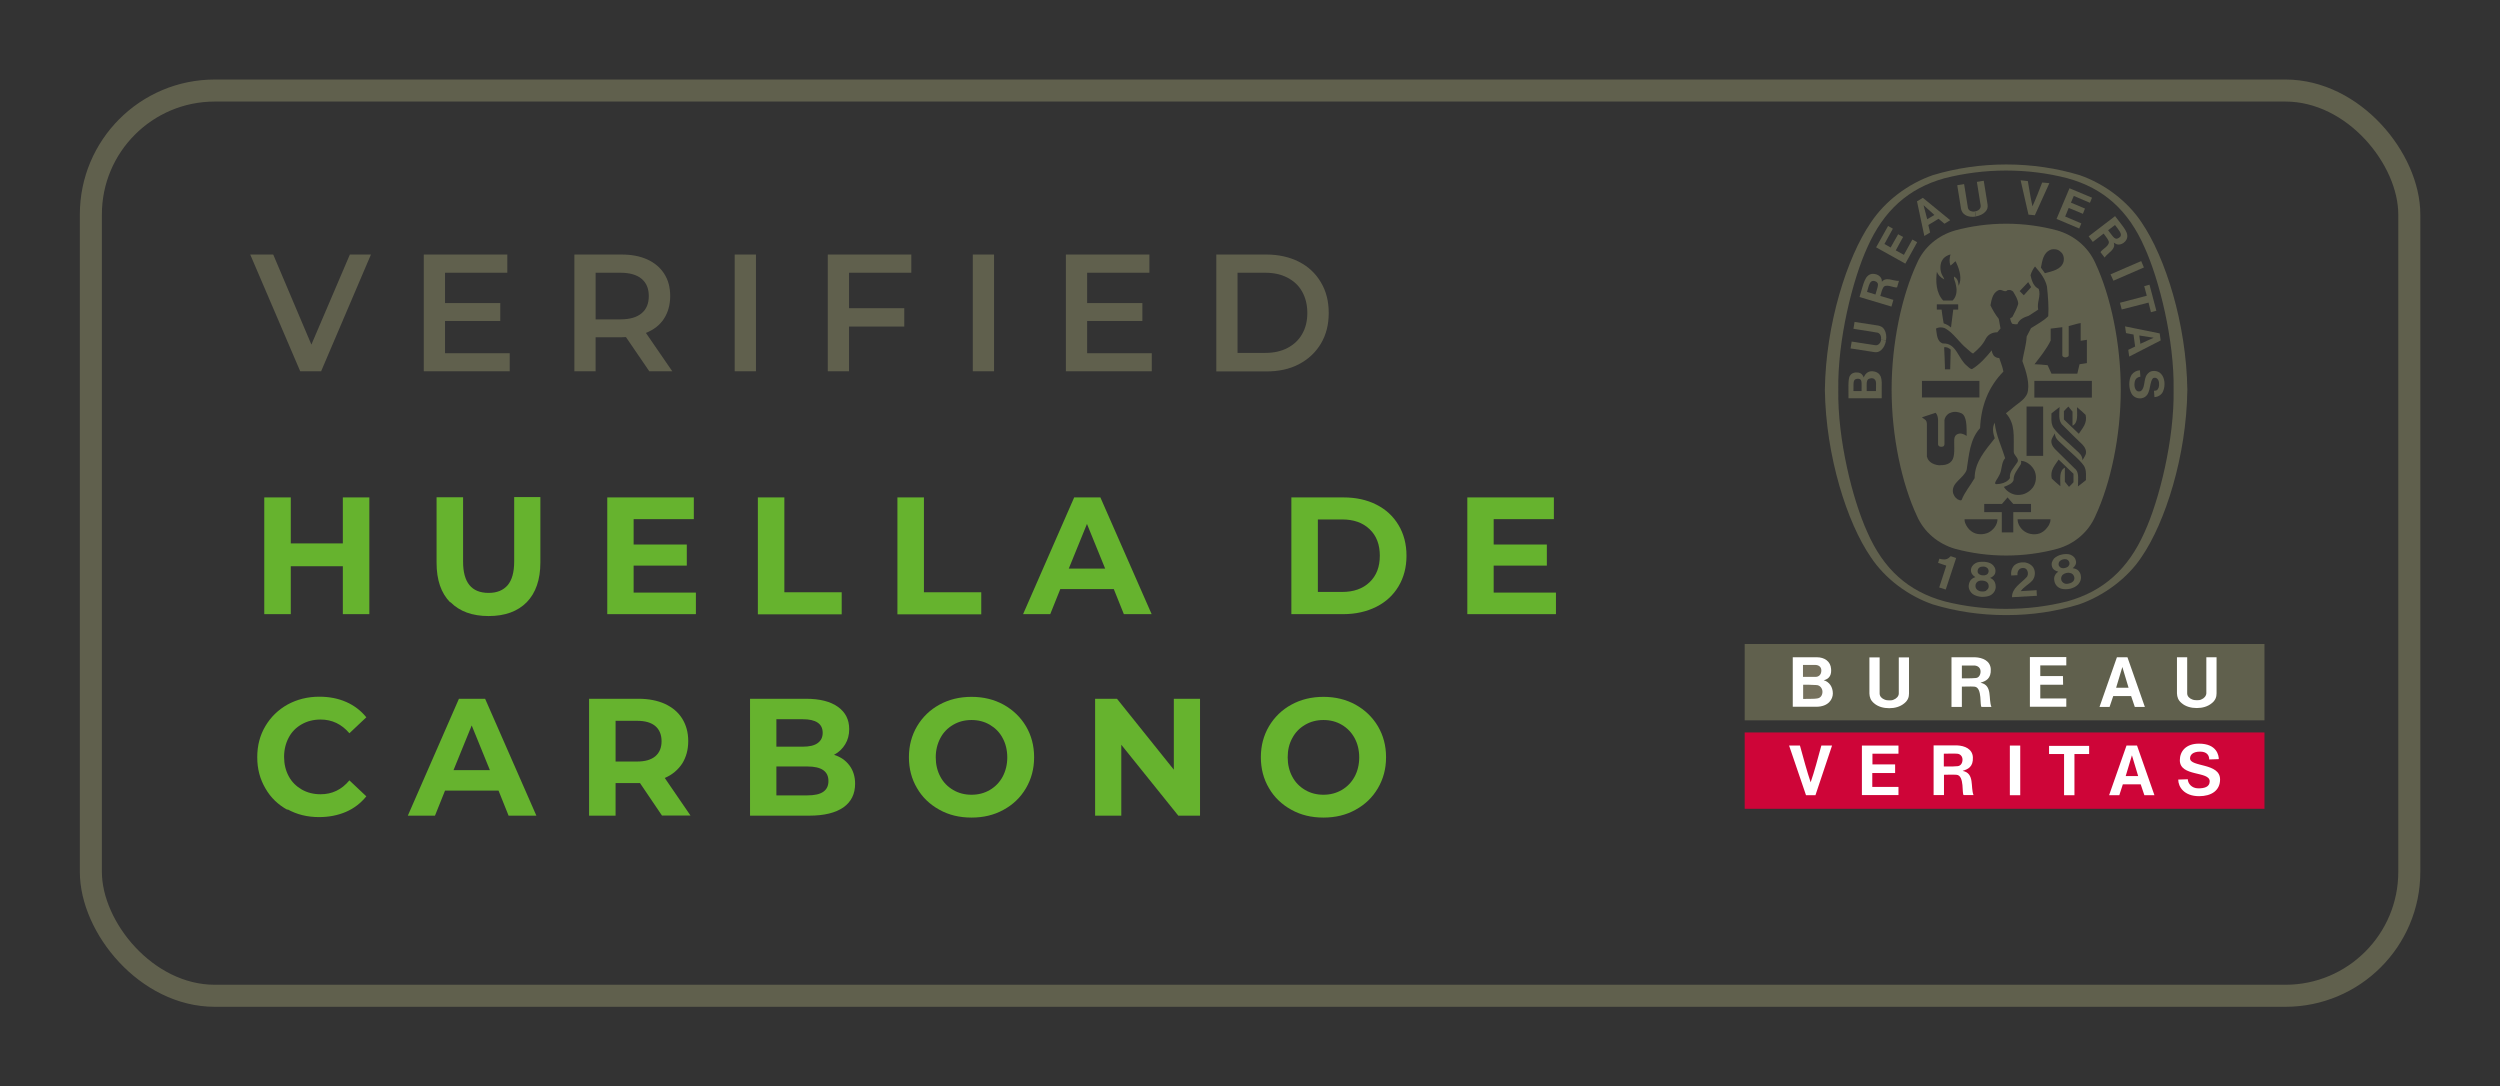 <svg xmlns="http://www.w3.org/2000/svg" id="Capa_1" viewBox="0 0 156.56 68.03"><rect x="0" y="0" width="156.56" height="68.03" fill="#333333" stroke="none"/><defs><style>      .st0 {        fill: #ce0538;      }      .st1 {        fill: #66b32e;      }      .st2 {        fill: #fff;      }      .st3 {        isolation: isolate;      }      .st4 {        stroke: #fff;        stroke-width: .65px;      }      .st4, .st5 {        fill: none;        stroke-miterlimit: 10;      }      .st6 {        fill: #60604d;      }      .st7 {        fill: #76715e;      }      .st5 {        stroke: #60604d;        stroke-width: 1.38px;      }    </style></defs><g><path class="st6" d="M134.13,13.95c-.89-1.35-2.33-2.44-3.89-2.98-1.45-.44-3.01-.67-4.6-.67s-3.15.23-4.6.67c-1.56.54-3,1.63-3.89,2.98-1.47,2.15-2.81,6.31-2.87,10.46h0c.06,4.15,1.39,8.32,2.87,10.47.89,1.35,2.33,2.43,3.89,2.97,1.45.44,2.98.67,4.56.67h.07c1.59,0,3.09-.23,4.53-.67,1.55-.54,3.03-1.63,3.92-2.98,1.47-2.15,2.81-6.31,2.86-10.46h0c-.06-4.16-1.39-8.32-2.86-10.47h0ZM134.3,33.33c-1.02,2.3-2.57,3.7-4.84,4.33-1.23.31-2.51.47-3.84.47s-2.62-.16-3.84-.47c-2.28-.62-3.83-2.02-4.84-4.33-.92-2.02-1.87-5.8-1.82-8.92-.05-3.12.9-6.91,1.82-8.92,1.02-2.3,2.57-3.7,4.84-4.33,1.23-.31,2.52-.48,3.84-.48s2.61.16,3.84.48c2.28.62,3.83,2.02,4.84,4.33.92,2.02,1.87,5.8,1.82,8.92.05,3.12-.9,6.91-1.82,8.92Z"></path><g><path class="st6" d="M126,37.4c-.01-.57.55-.86.9-1.24.1-.09.13-.27.06-.42-.04-.09-.1-.14-.18-.16-.12-.03-.23,0-.31.06-.11.1-.14.23-.13.38l-.39.02c-.03-.22.02-.43.15-.59.18-.2.45-.25.72-.23.21.04.46.17.55.39.11.24.07.55-.1.75-.23.25-.53.38-.72.66l.99-.06c0,.12.01.24.02.35l-1.56.09"></path><path class="st6" d="M122.5,34.93v.02l-.65,1.97-.41-.13.44-1.35v-.02c-.16-.06-.35-.11-.51-.17l.08-.26c.21.05.42.09.6-.06.06-.05.08-.07.11-.1l.33.11"></path><path class="st6" d="M130.31,36.02c-.05-.19-.16-.35-.38-.41l-.13-.03c.13-.09.25-.27.2-.45-.03-.2-.18-.33-.36-.4-.16-.05-.35-.04-.53,0s-.35.12-.47.24c-.13.15-.2.33-.13.52.04.18.24.28.39.31l-.1.08c-.16.16-.19.34-.14.54.05.22.22.39.44.45.16.04.36.04.54,0,.19-.05.36-.13.48-.25.16-.16.24-.39.18-.6M128.95,35.46c-.05-.09-.05-.23.04-.32.05-.05.12-.09.2-.11s.16-.02.23,0c.12.04.18.16.18.26,0,.08-.04.14-.08.18-.05.05-.12.08-.2.1-.07.02-.15.02-.21,0-.07-.02-.12-.06-.16-.12h0ZM129.82,36.41c-.05.06-.15.11-.25.13-.1.03-.21.03-.28,0-.1-.04-.17-.12-.2-.21-.04-.13,0-.28.12-.36.05-.04.12-.07.2-.09s.16-.02.22,0c.14.02.24.13.27.26.02.09,0,.19-.08.28Z"></path><path class="st6" d="M124.98,36.76c0-.2-.05-.38-.24-.51l-.11-.06c.15-.05.32-.19.33-.37.03-.2-.07-.37-.22-.49-.14-.1-.32-.14-.51-.15-.18,0-.37,0-.52.09-.17.1-.29.26-.28.46,0,.18.14.34.28.41l-.12.05c-.2.1-.28.27-.3.47-.02.22.1.44.28.56.14.09.33.14.52.16.19,0,.39-.02.54-.09.2-.1.34-.3.35-.52M123.85,35.82c-.02-.1.02-.24.13-.29.06-.04.15-.05.23-.05s.16.03.22.07c.1.07.13.21.09.3-.02.07-.07.12-.14.15-.06.03-.14.04-.21.03-.08,0-.15-.02-.21-.06s-.1-.09-.12-.17v.02ZM124.39,36.99c-.07.04-.17.06-.28.05-.1,0-.2-.04-.27-.09-.09-.07-.13-.16-.13-.26,0-.14.08-.26.22-.31.06-.02.14-.03.22-.02.08,0,.16.03.21.05.13.06.19.19.18.33,0,.09-.06.18-.16.24h0Z"></path><polyline class="st6" points="134.26 16.75 132.35 17.58 132.17 17.18 134.09 16.35 134.26 16.75"></polyline><path class="st6" d="M127.03,13.44l-.49-2.15.45.05c.09.53.19,1.14.29,1.58.2-.42.41-.99.61-1.49l.45.04-.91,2.01-.4-.04"></path><polyline class="st6" points="118.87 14.67 118.4 15.5 118.01 15.28 118.54 14.32 118.24 14.15 117.49 15.49 119.32 16.51 120.06 15.17 119.76 15 119.23 15.96 118.72 15.68 119.18 14.84 118.87 14.67"></polyline><path class="st6" d="M117.76,23.55c-.1-.22-.34-.31-.59-.3-.21.02-.37.17-.46.39-.03-.13-.15-.29-.35-.31-.21-.03-.41.03-.51.21-.14.18-.08.95-.09,1.4h2.08v-.15c-.01-.83.04-.92-.07-1.23M116.58,24.49h-.51c.02-.48-.06-.73.23-.77.17-.01.22.03.26.13.03.11.02.22.02.64ZM117.48,24.49h-.58c.01-.47-.06-.74.21-.79.1-.03.22-.02.29.06.12.11.08.3.08.73Z"></path><polyline class="st6" points="134.28 17.92 134.61 17.83 135.04 19.46 134.7 19.55 134.55 18.95 132.87 19.38 132.76 18.96 134.44 18.52 134.28 17.92"></polyline><path class="st6" d="M123.73,13.56c-.23.04-.47.02-.66-.1-.16-.1-.22-.22-.26-.37l-.24-1.49.43-.07.24,1.49c.02.12.13.2.25.22.06.02.13.02.2,0"></path><path class="st6" d="M123.74,13.55c.23-.04.45-.13.6-.3.13-.14.15-.28.13-.44l-.24-1.49-.43.07.24,1.49c.02.11-.06.23-.16.29-.06.04-.12.06-.19.06"></path><path class="st6" d="M135.25,20.88l-2.17-.44.06.42.47.09.1.75-.43.21.06.42,1.97-1.01-.06-.44M134.04,21.53l-.07-.52.9.14h0l-.83.38h0Z"></path><path class="st6" d="M134.93,24.47h.04l.05-.02h.03c.14-.09.17-.27.16-.42,0-.15-.05-.3-.19-.36-.07-.02-.17-.03-.22.05-.24.35-.07,1.09-.68,1.22-.27.04-.5-.07-.63-.28-.19-.34-.2-.86,0-1.19.13-.17.31-.27.52-.28l.03.4c-.13.02-.26.08-.32.21-.09.21-.07.54.09.67.06.06.19.05.26.02.24-.17.19-.61.31-.9.04-.12.16-.25.27-.31.21-.09.49-.06.66.11.28.26.29.78.16,1.09-.07.22-.31.38-.55.39l-.03-.4h.03"></path><path class="st6" d="M118.11,21.32c-.04.23-.13.45-.3.6-.14.13-.28.15-.43.13l-1.49-.23.07-.43,1.49.23c.12.02.23-.06.29-.16.03-.06.06-.12.06-.19"></path><path class="st6" d="M118.11,21.31c.04-.23.01-.47-.1-.66-.1-.17-.22-.22-.38-.26l-1.49-.23-.07.43,1.5.24c.11.02.2.13.22.24.02.06.02.13,0,.2"></path><path class="st6" d="M120.43,12.38l-.38.23.46,2.17.36-.22-.11-.47.64-.39.37.31.36-.22-1.71-1.4M120.69,13.73l-.23-.88h0l.68.61-.45.27Z"></path><polyline class="st6" points="130.57 13.06 129.69 12.69 129.87 12.27 130.88 12.7 131.01 12.38 129.6 11.79 128.79 13.71 130.21 14.31 130.34 13.99 129.33 13.56 129.55 13.02 130.44 13.39 130.57 13.06"></polyline><path class="st6" d="M117.85,17.69c0-.14,0-.26-.13-.38-.12-.12-.3-.17-.48-.16-.47.07-.53.61-.79,1.45l2,.6.12-.42-.79-.24h-.03c.05-.2.13-.45.17-.5.14-.33.67,0,.88-.04l.12-.41c-.36.02-.84-.3-1.09.09M117.44,18.44l-.52-.16c.11-.36.16-.72.42-.69.1.02.17.04.23.12.1.12-.03.39-.12.73h-.01Z"></path><path class="st6" d="M132.46,13.53l-1.66,1.27.26.35.65-.5.03-.02c.12.16.27.36.29.42.18.31-.39.55-.49.74l.26.34c.19-.3.73-.5.57-.94.12.08.22.15.38.12.16-.02.32-.14.41-.29.22-.42-.18-.78-.71-1.49M132.77,14.83c-.07.07-.14.11-.23.12-.16,0-.3-.25-.52-.53l.43-.33c.22.3.48.56.32.75h0Z"></path></g><rect class="st6" x="109.26" y="40.33" width="32.55" height="4.78"></rect><rect class="st0" x="109.26" y="45.87" width="32.55" height="4.78"></rect><g><path class="st2" d="M118.31,43.86c.1,0,.2,0,.29-.05.16-.06.31-.21.31-.38v-2.26h.64v2.26c0,.23-.07.43-.29.61-.26.22-.6.31-.95.31h0c-.35,0-.7-.09-.95-.31-.22-.18-.28-.38-.29-.61v-2.26h.64v2.26c0,.19.15.32.31.38.09.04.19.05.29.05"></path><polyline class="st2" points="129.19 42.34 127.77 42.34 127.77 41.67 129.4 41.67 129.4 41.15 127.12 41.15 127.12 44.26 129.4 44.26 129.4 43.74 127.77 43.74 127.77 42.88 129.2 42.88 129.19 42.34"></polyline><path class="st2" d="M137.57,43.85c.1,0,.2,0,.29-.05.16-.06.3-.21.31-.38v-2.26h.64v2.26c0,.23-.07.43-.29.61-.26.22-.6.31-.95.31h0c-.35,0-.7-.09-.95-.31-.22-.18-.28-.38-.29-.61v-2.26h.64v2.26c0,.19.15.32.31.38.09.04.19.05.29.05"></path><path class="st2" d="M112.28,41.16h1.5c.48,0,.86.26.89.73.03.33-.07.62-.46.71.35.1.57.42.57.83,0,.35-.27.83-1.04.83h-1.47v-3.1"></path><path class="st7" d="M112.92,42.88c.23,0,.52,0,.82.02.24,0,.39.22.39.42s-.1.39-.33.42c-.22.03-.24.02-.88.03v-.87"></path><path class="st7" d="M112.92,41.64h.75c.21,0,.39.11.39.35s-.14.4-.37.4h-.78v-.75"></path><path class="st2" d="M133.24,41.16h-.67l-1.09,3.11h.63l.23-.68h1.12l.23.68h.63l-1.09-3.11M132.52,43.07l.39-1.3h0l.39,1.3h-.78Z"></path><path class="st2" d="M124.04,42.75c.32-.1.66-.24.63-.85-.03-.52-.51-.72-.99-.74h-1.47v3.11h.65v-1.27c.29,0,.48-.02.78,0,.53.03.32,1.27.46,1.27h.61c-.2-.49.08-1.36-.67-1.51M123.73,42.46c-.18.02-.28.02-.87.02v-.8c.3,0,.64,0,.82,0,.18.02.35.14.35.37s-.12.4-.3.41Z"></path><path class="st2" d="M113.1,49.8l-1.06-3.11h.68c.21.77.45,1.65.67,2.3.23-.65.46-1.53.67-2.3h.67l-1.04,3.11h-.6"></path><polyline class="st2" points="118.68 47.87 117.26 47.87 117.26 47.2 118.89 47.2 118.89 46.69 116.6 46.69 116.6 49.79 118.89 49.79 118.89 49.28 117.25 49.28 117.25 48.41 118.68 48.41 118.68 47.87"></polyline><line class="st4" x1="126.19" y1="49.8" x2="126.19" y2="46.69"></line><polyline class="st2" points="128.32 47.22 128.32 46.71 130.83 46.71 130.83 47.22 129.91 47.22 129.91 49.8 129.26 49.8 129.26 47.22 128.32 47.22"></polyline><path class="st2" d="M133.84,46.69h-.67l-1.09,3.11h.64l.22-.68h1.12l.23.68h.63l-1.09-3.11M133.12,48.6l.39-1.3h0l.39,1.3h-.78Z"></path><path class="st2" d="M122.92,48.27c.32-.1.66-.24.63-.85-.03-.52-.51-.72-.99-.74h-1.47v3.11h.65v-1.27c.29,0,.48-.02.78,0,.53.03.32,1.27.46,1.27h.61c-.2-.49.08-1.36-.67-1.51M122.6,47.98c-.18.02-.28.02-.87.02v-.8c.3,0,.64-.02.82,0,.18,0,.35.14.35.37s-.12.39-.3.41Z"></path><path class="st2" d="M136.41,48.82c0,.45.36,1.04,1.31,1.04.76,0,1.31-.35,1.31-1.05,0-1.05-1.88-.76-1.88-1.32,0-.22.18-.42.63-.42.42,0,.57.23.57.49l.6-.02c0-.2-.1-.97-1.24-.97-.82,0-1.2.48-1.2,1.04,0,1.05,1.87.66,1.87,1.32,0,.37-.37.44-.71.44-.43,0-.66-.32-.66-.57l-.6.02"></path></g><path class="st6" d="M131.22,16.48c-.44-1-1.32-1.74-2.39-2.05-1-.27-2.09-.42-3.18-.42h-.03c-1.09,0-2.18.15-3.18.42-1.07.31-1.95,1.04-2.39,2.05-.96,2.06-1.59,5.02-1.59,7.92s.63,5.87,1.59,7.92c.44,1,1.32,1.74,2.39,2.05,1,.27,2.09.42,3.18.42h.03c1.09,0,2.18-.15,3.18-.42,1.07-.3,1.95-1.04,2.39-2.05.96-2.06,1.59-5.01,1.59-7.92s-.63-5.87-1.59-7.92ZM129.38,22.38s.17-.03.17-.12v-1.84c.25-.06.51-.15.75-.19v1.11c.14-.02.22-.04.39-.06v1.46l-.46.07-.14.59h-1.62l-.24-.53c-.39-.04-.42-.04-.82-.06.37-.48.75-.95,1.01-1.48v-.75l.73-.09v1.77c0,.06.09.12.18.12h.05ZM128.43,15.63c.18-.05.43-.03.58.11.21.15.27.4.22.64-.14.51-.71.6-1.17.73l-.25-.35c.09-.44.14-.94.63-1.13h-.01ZM127.01,17.66l.19.32-.46.51c-.12-.12-.14-.13-.26-.26.24-.25.26-.28.54-.57h-.01ZM121.28,16.97h0c.08.24.24.41.48.53-.03-.13-.14-.24-.18-.38-.1-.26-.09-.64.08-.87.12-.18.3-.26.49-.32-.07.22-.09.48,0,.7.12-.1.13-.1.23-.2.04-.03.05-.05.09-.07.18.38.38.9.26,1.35l-.07.19c-.03-.31-.08-.46-.29-.58-.03.18.09.31.12.55.09.37.02.73-.21.95h-.59c-.45-.48-.48-1.2-.39-1.85h-.02ZM122.63,19.06v.33h-.31l-.14,1.12c-.14-.12-.29-.21-.46-.26-.08-.48-.09-.51-.13-.86h-.3v-.33h1.34ZM120.36,23.85h3.6v1.04h-3.6s0-1.04,0-1.04ZM121.75,21.75c.15-.04.3.05.41.14-.02.61-.02.6-.03,1.24h-.33v-.1c-.01-.48-.03-.8-.05-1.28ZM121.52,29.14c-.07,0-.19-.01-.26-.03-.16-.04-.38-.12-.51-.33l-.03-.05-.02-.06-.03-.07v-2.06c-.02-.25-.11-.25-.31-.4l.07-.03.79-.26c.11.12.14.28.15.44v1.53c0,.1.08.16.2.16.14,0,.19-.05.2-.16.01-.68-.01-.88,0-1.5.02-.21.2-.42.38-.47.22-.1.48-.06.68.03.35.17.33.86.33,1.42-.14-.09-.16-.1-.3-.14-.12-.03-.25,0-.35.07-.11.1-.13.21-.13.39,0,.65.06,1.1-.26,1.35-.21.15-.4.16-.61.16h.01ZM122.58,31.26c-.17-.12-.21-.23-.27-.38-.14-.66.66-.9.85-1.46.15-.92.19-1.89.84-2.61.06-1.36.5-2.56,1.46-3.54-.05-.3-.17-.57-.26-.85-.13,0-.21-.03-.33-.13-.08-.12-.12-.2-.14-.35-.34.42-.75.88-1.21,1.16-.08.05-.19-.05-.34-.19-.56-.44-.66-1.45-1.51-1.4-.39-.13-.37-.59-.43-.93.15-.1.38-.1.55-.03.54.28.89.89,1.39,1.29.14.11.26.25.38.3.33-.28.6-.53.82-.97.16-.25.41-.36.7-.36l.2-.24-.11-.6c-.21-.27-.38-.55-.52-.85.07-.34.12-.74.47-.93.23-.14.41.18.6-.02.14-.03.25,0,.35.09.14.25.31.49.32.77-.08.28-.22.53-.35.79-.03.06-.11.08-.16.12.03.12.06.25.14.34.1.02.2.04.32.02.1-.3.43-.44.7-.52l.6-.39c-.1-.45.19-.85.03-1.3-.34-.16-.44-.54-.51-.85.05-.19.15-.39.28-.55l.02.02c.33.38.63.77.73,1.24.06.6.12,1.22.08,1.85-.32.32-.71.51-1.08.75l-.27.52c-.03.54-.19,1.02-.27,1.54.23.63.5,1.47.3,2.05-.16.35-.48.54-.72.73l-.61.49c.61.68.47,1.44.49,2.42,0,.24.42.43.19.7-.19.3-.48.55-.43.94-.19.31-.64.38-.85.38-.05,0-.08-.03-.08-.08.05-.16.17-.29.24-.44.22-.34.12-.8.39-1.11-.22-.73-.56-1.4-.65-2.18v-.05c-.19.36-.09.71,0,.99-.6.76-1.26,1.49-1.26,2.49-.26.46-.62.87-.81,1.36-.06.08-.18,0-.26-.03h0ZM126.57,28.86c.35.01.71.31.85.64s.09.77-.13,1.05c-.27.33-.65.5-1.09.43-.28-.06-.55-.23-.71-.49.23-.08.55-.21.61-.43-.02-.34.22-.61.39-.89.09-.12.1-.19.07-.32h0ZM126.91,28.55v-3.09h1.04v3.09h-1.04ZM124.66,33.27c-.28.21-.76.25-1.08.08-.18-.09-.34-.26-.44-.44-.08-.16-.11-.22-.11-.39h2.06c0,.28-.17.56-.43.75ZM126.07,33.34h-.71v-1.27h-1.1v-.51h1.11l.35-.41c.17.2.18.21.36.41h1.11v.51h-1.11v1.27h-.01ZM128.29,32.91c-.1.17-.26.35-.44.44-.32.18-.79.13-1.08-.08-.26-.19-.42-.47-.42-.75h2.06c0,.17-.04.23-.11.39h0ZM129.85,30.2c-.11.12-.15.17-.28.29l-.26-.32v-.88c-.37.18-.28.71-.28,1.16-.22-.18-.33-.28-.54-.48-.12-.53.2-.83.43-1.19l.93.89v.52h0ZM129.09,26.54c.47.47.9.9,1.33,1.31.16.17.28.42.18.64-.05.11-.12.23-.19.33,0-.22-.1-.35-.22-.47-.58-.57-1.58-1.36-1.66-1.7-.09-.23-.06-.5-.06-.76.17-.13.3-.25.51-.4-.02.4-.07.81.12,1.05h0ZM130.64,30.06c-.17.13-.3.25-.51.4,0-.4.07-.81-.12-1.04-.47-.47-.9-.89-1.33-1.31-.16-.17-.28-.42-.18-.64.05-.11.12-.23.19-.33,0,.22.1.35.22.47.58.57,1.58,1.36,1.66,1.7.09.23.06.5.06.76h0ZM130.18,27.16l-.93-.89v-.52c.11-.12.15-.17.28-.29l.26.32v.88c.37-.18.28-.71.28-1.16.22.18.33.28.54.48.12.53-.2.83-.43,1.19h0ZM131,24.9h-3.6v-1.05h3.6v1.05Z"></path></g><g class="st3"><g class="st3"><path class="st6" d="M23.23,15.94l-3.12,7.31h-1.31l-3.13-7.31h1.44l2.39,5.64,2.41-5.64h1.33Z"></path><path class="st6" d="M31.92,22.11v1.14h-5.38v-7.31h5.23v1.14h-3.9v1.9h3.46v1.12h-3.46v2.02h4.05Z"></path><path class="st6" d="M40.66,23.25l-1.46-2.14c-.06,0-.15.01-.28.01h-1.62v2.13h-1.33v-7.31h2.95c.62,0,1.16.1,1.62.31s.81.51,1.06.9c.25.39.37.85.37,1.39s-.13,1.02-.39,1.42c-.26.4-.64.69-1.13.89l1.65,2.4h-1.43ZM40.18,17.46c-.3-.25-.74-.38-1.32-.38h-1.56v2.92h1.56c.58,0,1.02-.13,1.32-.38.3-.25.45-.61.45-1.08s-.15-.83-.45-1.08Z"></path><path class="st6" d="M46.01,15.94h1.33v7.31h-1.33v-7.31Z"></path><path class="st6" d="M53.17,17.07v2.23h3.46v1.15h-3.46v2.8h-1.33v-7.31h5.23v1.14h-3.9Z"></path><path class="st6" d="M60.92,15.94h1.33v7.31h-1.33v-7.31Z"></path><path class="st6" d="M72.13,22.11v1.14h-5.38v-7.31h5.23v1.14h-3.9v1.9h3.46v1.12h-3.46v2.02h4.05Z"></path><path class="st6" d="M76.17,15.94h3.13c.76,0,1.44.15,2.04.45.59.3,1.05.73,1.38,1.29.33.55.49,1.19.49,1.92s-.16,1.36-.49,1.92c-.33.55-.79.98-1.38,1.29s-1.27.45-2.04.45h-3.13v-7.31ZM79.24,22.1c.53,0,.99-.1,1.39-.31.4-.21.71-.5.92-.88.22-.38.32-.82.32-1.32s-.11-.94-.32-1.32c-.21-.38-.52-.67-.92-.88-.4-.21-.86-.31-1.39-.31h-1.74v5.02h1.74Z"></path></g></g><g class="st3"><g class="st3"><path class="st1" d="M23.13,31.15v7.31h-1.66v-3h-3.26v3h-1.66v-7.31h1.66v2.88h3.26v-2.88h1.66Z"></path><path class="st1" d="M28.19,37.72c-.57-.58-.85-1.4-.85-2.48v-4.1h1.66v4.03c0,1.31.53,1.96,1.6,1.96.52,0,.91-.16,1.19-.48.27-.32.41-.81.41-1.49v-4.03h1.64v4.1c0,1.07-.29,1.9-.85,2.48-.57.58-1.37.87-2.39.87s-1.82-.29-2.39-.87Z"></path><path class="st1" d="M43.58,37.1v1.36h-5.55v-7.31h5.42v1.36h-3.77v1.59h3.33v1.32h-3.33v1.69h3.9Z"></path><path class="st1" d="M47.46,31.15h1.66v5.94h3.59v1.38h-5.25v-7.31Z"></path><path class="st1" d="M56.2,31.15h1.66v5.94h3.59v1.38h-5.25v-7.31Z"></path><path class="st1" d="M69.73,36.89h-3.33l-.63,1.57h-1.7l3.2-7.31h1.64l3.21,7.31h-1.74l-.63-1.57ZM69.21,35.61l-1.14-2.8-1.14,2.8h2.27Z"></path><path class="st1" d="M80.87,31.15h3.26c.78,0,1.47.15,2.06.45.6.3,1.06.73,1.39,1.28s.5,1.19.5,1.92-.17,1.37-.5,1.92-.79.98-1.39,1.28c-.6.3-1.29.46-2.06.46h-3.26v-7.31ZM84.05,37.07c.72,0,1.29-.2,1.72-.61.43-.41.64-.96.64-1.66s-.21-1.25-.64-1.66c-.43-.41-1-.61-1.72-.61h-1.52v4.54h1.52Z"></path><path class="st1" d="M97.44,37.1v1.36h-5.55v-7.31h5.42v1.36h-3.77v1.59h3.33v1.32h-3.33v1.69h3.9Z"></path></g><g class="st3"><path class="st1" d="M18.01,50.72c-.59-.32-1.06-.77-1.39-1.35-.34-.58-.51-1.22-.51-1.95s.17-1.38.51-1.95.8-1.02,1.39-1.35c.59-.32,1.25-.49,1.99-.49.62,0,1.18.11,1.68.33.5.22.92.54,1.26.96l-1.06,1c-.48-.57-1.09-.86-1.8-.86-.44,0-.84.1-1.19.3-.35.2-.62.47-.81.83-.19.36-.29.76-.29,1.21s.1.86.29,1.21c.19.36.47.63.81.83.35.2.74.3,1.19.3.72,0,1.32-.29,1.8-.87l1.06,1c-.34.42-.76.75-1.27.97-.51.22-1.07.33-1.69.33-.73,0-1.39-.16-1.98-.49Z"></path><path class="st1" d="M31.2,49.51h-3.33l-.63,1.57h-1.7l3.2-7.32h1.64l3.21,7.32h-1.74l-.63-1.57ZM30.68,48.23l-1.14-2.8-1.14,2.8h2.27Z"></path><path class="st1" d="M41.46,51.08l-1.38-2.04h-1.53v2.04h-1.66v-7.32h3.1c.63,0,1.19.11,1.65.32.47.22.83.52,1.08.92.25.4.38.87.38,1.41s-.13,1.01-.38,1.41c-.26.39-.62.7-1.09.9l1.61,2.35h-1.78ZM41.04,45.47c-.26-.22-.64-.33-1.14-.33h-1.35v2.55h1.35c.5,0,.88-.11,1.14-.33s.39-.54.39-.94-.13-.73-.39-.95Z"></path><path class="st1" d="M53.2,47.94c.23.31.35.69.35,1.14,0,.64-.24,1.13-.73,1.48-.49.34-1.2.52-2.14.52h-3.71v-7.32h3.5c.87,0,1.54.17,2.01.51s.7.8.7,1.39c0,.36-.08.67-.25.95-.17.28-.4.5-.7.66.41.13.73.35.96.66ZM48.62,45.04v1.72h1.65c.41,0,.72-.07.93-.22.21-.15.32-.36.32-.65s-.11-.5-.32-.64c-.21-.14-.52-.21-.93-.21h-1.65ZM51.55,49.59c.22-.15.33-.37.33-.68,0-.61-.44-.91-1.32-.91h-1.94v1.81h1.94c.44,0,.77-.07.99-.22Z"></path><path class="st1" d="M58.83,50.71c-.6-.33-1.07-.78-1.4-1.35-.34-.57-.51-1.22-.51-1.94s.17-1.36.51-1.94c.34-.57.81-1.03,1.4-1.35.6-.33,1.27-.49,2.01-.49s1.41.16,2.01.49c.59.33,1.06.78,1.4,1.35.34.58.51,1.22.51,1.94s-.17,1.36-.51,1.94c-.34.58-.81,1.03-1.4,1.35-.59.33-1.26.49-2.01.49s-1.42-.16-2.01-.49ZM61.99,49.47c.34-.2.61-.48.8-.83.19-.36.29-.76.29-1.21s-.1-.86-.29-1.21c-.19-.36-.46-.63-.8-.83-.34-.2-.72-.3-1.15-.3s-.81.1-1.15.3c-.34.2-.61.47-.8.83-.19.36-.29.76-.29,1.21s.1.86.29,1.21c.19.36.46.63.8.83.34.2.72.3,1.15.3s.81-.1,1.15-.3Z"></path><path class="st1" d="M75.15,43.76v7.32h-1.36l-3.57-4.44v4.44h-1.64v-7.32h1.37l3.56,4.44v-4.44h1.64Z"></path><path class="st1" d="M80.87,50.71c-.6-.33-1.07-.78-1.4-1.35-.34-.57-.51-1.22-.51-1.94s.17-1.36.51-1.94c.34-.57.81-1.03,1.4-1.35.6-.33,1.27-.49,2.01-.49s1.41.16,2.01.49c.59.33,1.06.78,1.4,1.35.34.58.51,1.22.51,1.94s-.17,1.36-.51,1.94c-.34.58-.81,1.03-1.4,1.35-.59.33-1.26.49-2.01.49s-1.42-.16-2.01-.49ZM84.03,49.47c.34-.2.61-.48.8-.83s.29-.76.29-1.21-.1-.86-.29-1.21-.46-.63-.8-.83c-.34-.2-.72-.3-1.15-.3s-.81.1-1.15.3c-.34.2-.61.47-.8.83-.2.36-.29.76-.29,1.21s.1.86.29,1.21c.19.36.46.63.8.83.34.2.72.3,1.15.3s.8-.1,1.15-.3Z"></path></g></g><rect class="st5" x="5.69" y="5.67" width="145.19" height="56.69" rx="7.76" ry="7.76"></rect></svg>